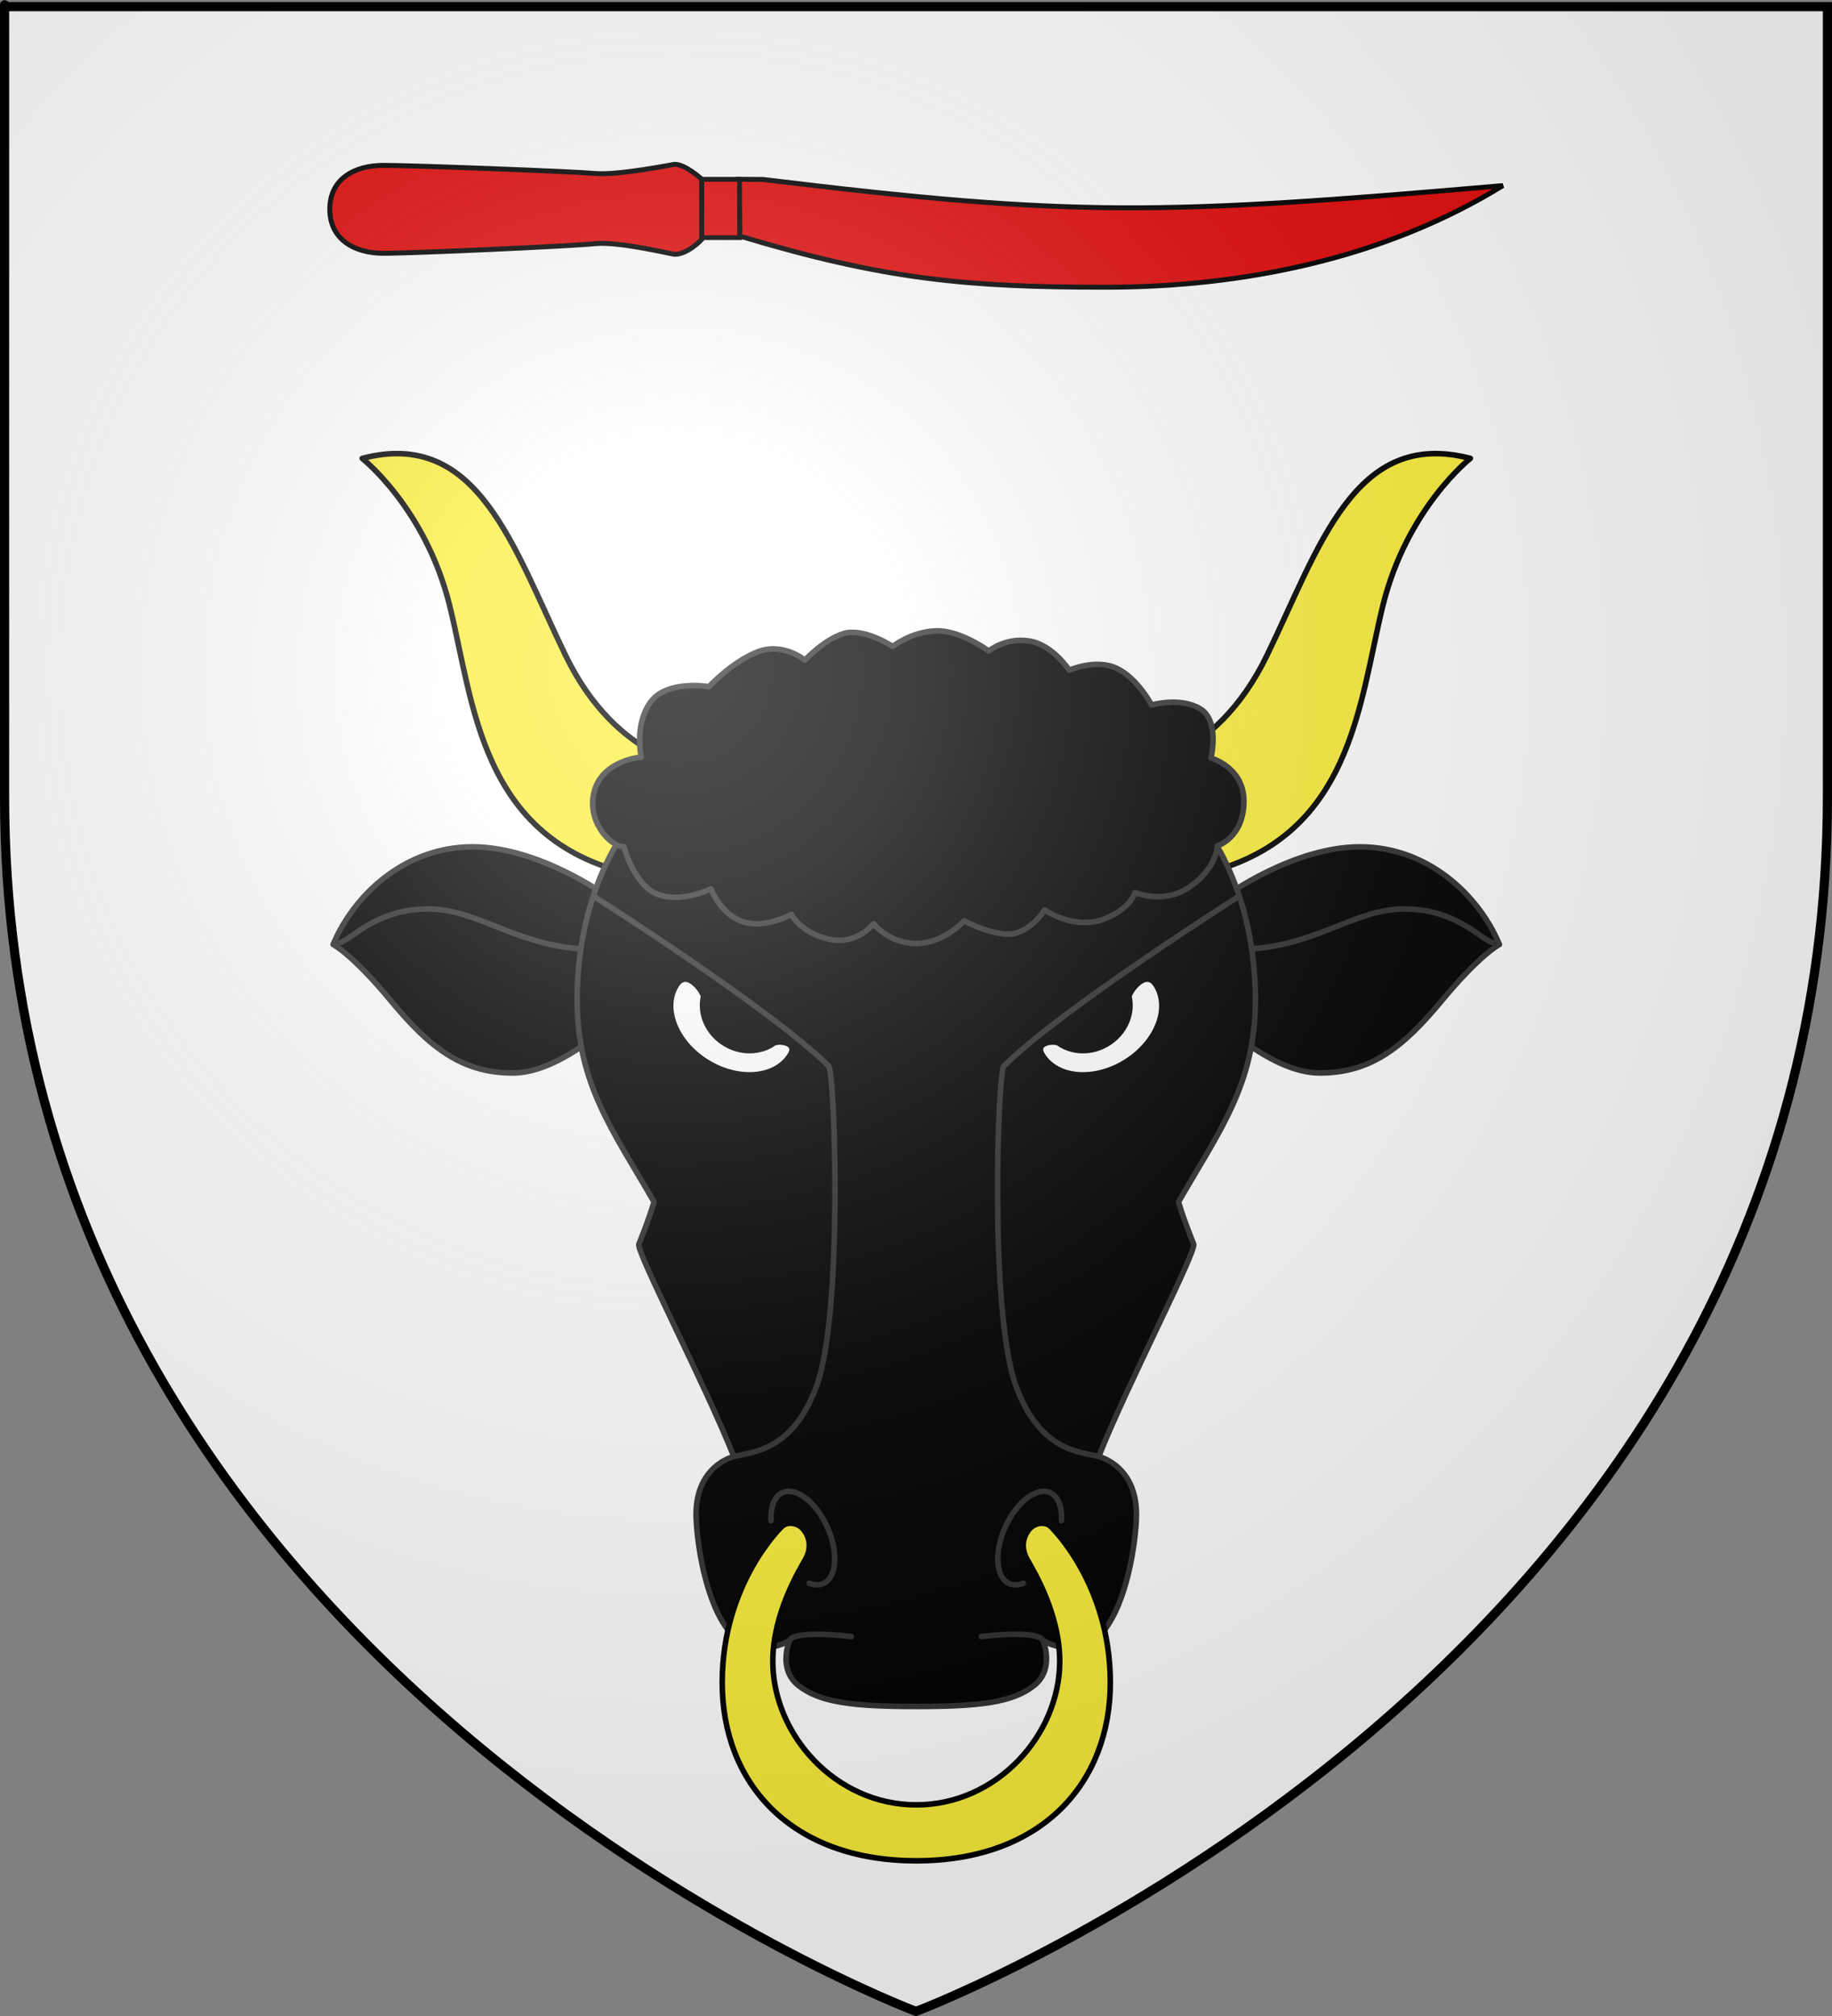 <?xml version="1.0" encoding="UTF-8" standalone="no"?>
<svg
   xmlns:i="http://ns.adobe.com/AdobeIllustrator/10.0/"
   xmlns:dc="http://purl.org/dc/elements/1.1/"
   xmlns:cc="http://web.resource.org/cc/"
   xmlns:rdf="http://www.w3.org/1999/02/22-rdf-syntax-ns#"
   xmlns:svg="http://www.w3.org/2000/svg"
   xmlns="http://www.w3.org/2000/svg"
   xmlns:xlink="http://www.w3.org/1999/xlink"
   xmlns:sodipodi="http://sodipodi.sourceforge.net/DTD/sodipodi-0.dtd"
   xmlns:inkscape="http://www.inkscape.org/namespaces/inkscape"
   height="660"
   width="600"
   version="1.0"
   id="svg2"
   sodipodi:version="0.32"
   inkscape:version="0.44.1"
   sodipodi:docname="Blason_Chanteheux_54.svg"
   sodipodi:docbase="L:\blasons"
   inkscape:export-filename="/Users/olivier/Desktop/Blason Rouge/Blason_Vide_3D.png"
   inkscape:export-xdpi="144"
   inkscape:export-ydpi="144">
  <rect width="100%" height="100%" fill="#808080" stroke="none"/>
  <sodipodi:namedview
     inkscape:window-height="712"
     inkscape:window-width="1024"
     inkscape:pageshadow="2"
     inkscape:pageopacity="0.0"
     guidetolerance="10.0"
     gridtolerance="10.0"
     objecttolerance="10.0"
     borderopacity="1.0"
     bordercolor="#666666"
     pagecolor="#ffffff"
     id="base"
     showgrid="false"
     height="660px"
     inkscape:zoom="0.7825"
     inkscape:cx="251.19194"
     inkscape:cy="575.82"
     inkscape:window-x="-4"
     inkscape:window-y="-4"
     inkscape:current-layer="layer3"
     showguides="true"
     inkscape:guide-bbox="true" />
  <desc
     id="desc4">Flag of Canton of Valais (Wallis)</desc>
  <defs
     id="defs6">
    <linearGradient
       id="linearGradient2893">
      <stop
         style="stop-color:white;stop-opacity:0.314;"
         offset="0"
         id="stop2895" />
      <stop
         id="stop2897"
         offset="0.19"
         style="stop-color:white;stop-opacity:0.251;" />
      <stop
         style="stop-color:#6b6b6b;stop-opacity:0.125;"
         offset="0.6"
         id="stop2901" />
      <stop
         style="stop-color:black;stop-opacity:0.125;"
         offset="1"
         id="stop2899" />
    </linearGradient>
    <linearGradient
       id="linearGradient2885">
      <stop
         id="stop2887"
         offset="0"
         style="stop-color:white;stop-opacity:1;" />
      <stop
         style="stop-color:white;stop-opacity:1;"
         offset="0.229"
         id="stop2891" />
      <stop
         id="stop2889"
         offset="1"
         style="stop-color:black;stop-opacity:1;" />
    </linearGradient>
    <linearGradient
       id="linearGradient2955">
      <stop
         id="stop2867"
         offset="0"
         style="stop-color:#fd0000;stop-opacity:1;" />
      <stop
         style="stop-color:#e77275;stop-opacity:0.659;"
         offset="0.5"
         id="stop2873" />
      <stop
         style="stop-color:black;stop-opacity:0.323;"
         offset="1"
         id="stop2959" />
    </linearGradient>
    <radialGradient
       inkscape:collect="always"
       xlink:href="#linearGradient2955"
       id="radialGradient2961"
       cx="225.524"
       cy="218.901"
       fx="225.524"
       fy="218.901"
       r="300"
       gradientTransform="matrix(-4.167939e-4,2.183,-1.884,-3.599562e-4,615.597,-289.121)"
       gradientUnits="userSpaceOnUse" />
    <polygon
       id="star"
       transform="scale(53,53)"
       points="0,-1 0.588,0.809 -0.951,-0.309 0.951,-0.309 -0.588,0.809 0,-1 " />
    <clipPath
       id="clip">
      <path
         d="M 0,-200 L 0,600 L 300,600 L 300,-200 L 0,-200 z "
         id="path10" />
    </clipPath>
    <radialGradient
       inkscape:collect="always"
       xlink:href="#linearGradient2955"
       id="radialGradient1911"
       gradientUnits="userSpaceOnUse"
       gradientTransform="matrix(-4.167939e-4,2.183,-1.884,-3.599562e-4,615.597,-289.121)"
       cx="225.524"
       cy="218.901"
       fx="225.524"
       fy="218.901"
       r="300" />
    <radialGradient
       inkscape:collect="always"
       xlink:href="#linearGradient2955"
       id="radialGradient2865"
       gradientUnits="userSpaceOnUse"
       gradientTransform="matrix(0,1.749,-1.593,-1.049767e-7,551.788,-191.29)"
       cx="225.524"
       cy="218.901"
       fx="225.524"
       fy="218.901"
       r="300" />
    <radialGradient
       inkscape:collect="always"
       xlink:href="#linearGradient2955"
       id="radialGradient2871"
       gradientUnits="userSpaceOnUse"
       gradientTransform="matrix(0,1.386,-1.323,-5.741131e-8,-158.082,-109.541)"
       cx="225.524"
       cy="218.901"
       fx="225.524"
       fy="218.901"
       r="300" />
    <radialGradient
       inkscape:collect="always"
       xlink:href="#linearGradient2893"
       id="radialGradient3163"
       gradientUnits="userSpaceOnUse"
       gradientTransform="matrix(1.353,0,0,1.349,-77.629,-85.747)"
       cx="221.445"
       cy="226.331"
       fx="221.445"
       fy="226.331"
       r="300" />
    <radialGradient
       gradientTransform="matrix(1.353,0,0,1.349,-77.629,-85.747)"
       gradientUnits="userSpaceOnUse"
       xlink:href="#linearGradient2893"
       id="radialGradient9547"
       fy="226.331"
       fx="221.445"
       r="300"
       cy="226.331"
       cx="221.445" />
    <radialGradient
       gradientTransform="matrix(0,1.386,-1.323,-5.741131e-8,-158.082,-109.541)"
       gradientUnits="userSpaceOnUse"
       xlink:href="#linearGradient2955"
       id="radialGradient9545"
       fy="218.901"
       fx="225.524"
       r="300"
       cy="218.901"
       cx="225.524" />
    <radialGradient
       gradientTransform="matrix(0,1.749,-1.593,-1.049767e-7,551.788,-191.29)"
       gradientUnits="userSpaceOnUse"
       xlink:href="#linearGradient2955"
       id="radialGradient9543"
       fy="218.901"
       fx="225.524"
       r="300"
       cy="218.901"
       cx="225.524" />
    <radialGradient
       gradientTransform="matrix(-4.167939e-4,2.183,-1.884,-3.599562e-4,615.597,-289.121)"
       gradientUnits="userSpaceOnUse"
       xlink:href="#linearGradient2955"
       id="radialGradient9541"
       fy="218.901"
       fx="225.524"
       r="300"
       cy="218.901"
       cx="225.524" />
    <clipPath
       id="clipPath9537">
      <path
         id="path9539"
         d="M 0,-200 L 0,600 L 300,600 L 300,-200 L 0,-200 z " />
    </clipPath>
    <polygon
       id="polygon9535"
       transform="scale(53,53)"
       points="0,-1 0.588,0.809 -0.951,-0.309 0.951,-0.309 -0.588,0.809 0,-1 " />
    <radialGradient
       gradientTransform="matrix(-4.167939e-4,2.183,-1.884,-3.599562e-4,615.597,-289.121)"
       gradientUnits="userSpaceOnUse"
       xlink:href="#linearGradient2955"
       id="radialGradient9533"
       fy="218.901"
       fx="225.524"
       r="300"
       cy="218.901"
       cx="225.524" />
    <linearGradient
       id="linearGradient9525">
      <stop
         id="stop9527"
         offset="0"
         style="stop-color:#fd0000;stop-opacity:1" />
      <stop
         id="stop9529"
         offset="0.5"
         style="stop-color:#e77275;stop-opacity:0.659" />
      <stop
         id="stop9531"
         offset="1"
         style="stop-color:black;stop-opacity:0.323" />
    </linearGradient>
    <linearGradient
       id="linearGradient9517">
      <stop
         id="stop9519"
         offset="0"
         style="stop-color:white;stop-opacity:1" />
      <stop
         id="stop9521"
         offset="0.229"
         style="stop-color:white;stop-opacity:1" />
      <stop
         id="stop9523"
         offset="1"
         style="stop-color:black;stop-opacity:1" />
    </linearGradient>
    <linearGradient
       id="linearGradient9507">
      <stop
         id="stop9509"
         offset="0"
         style="stop-color:white;stop-opacity:0.314" />
      <stop
         id="stop9511"
         offset="0.19"
         style="stop-color:white;stop-opacity:0.251" />
      <stop
         id="stop9513"
         offset="0.6"
         style="stop-color:#6b6b6b;stop-opacity:0.125" />
      <stop
         id="stop9515"
         offset="1"
         style="stop-color:black;stop-opacity:0.125" />
    </linearGradient>
  </defs>
  <g
     inkscape:groupmode="layer"
     id="layer3"
     inkscape:label="Fond écu"
     style="display:inline">
    <path
       id="path2855"
       style="fill:white;fill-opacity:1;fill-rule:evenodd;stroke:none;stroke-width:1px;stroke-linecap:butt;stroke-linejoin:miter;stroke-opacity:1"
       d="M 300,658.5 C 300,658.5 598.5,546.18 598.5,260.728 C 598.5,-24.723 598.5,2.176 598.5,2.176 L 1.5,2.176 L 1.5,260.728 C 1.5,546.18 300,658.5 300,658.5 z "
       sodipodi:nodetypes="cccccc" />
    <g
       id="g9313"
       transform="matrix(1.131,0,0,1.131,690.005,-134.911)">
      <path
         id="path2870"
         d="M -403.242,365.406 L -407.041,341.591 C -407.041,341.591 -431.107,340.338 -446.306,309.002 C -461.505,277.667 -471.638,243.198 -505.203,251.972 C -505.203,251.972 -486.837,266.386 -479.871,294.588 C -472.905,322.79 -471.005,362.272 -427.307,372.299 C -383.609,382.327 -403.242,365.406 -403.242,365.406 z M -243.204,309.002 C -258.404,340.338 -282.468,341.591 -282.468,341.591 L -286.268,365.406 C -286.268,365.406 -305.9,382.327 -262.202,372.299 C -218.504,362.272 -216.604,322.79 -209.638,294.588 C -202.672,266.386 -184.306,251.972 -184.306,251.972 C -217.872,243.198 -228.005,277.667 -243.204,309.002 z "
         i:knockout="Off"
         style="opacity:1;fill:#fcef3c;fill-opacity:1;stroke:black;stroke-width:1.612;stroke-linecap:round;stroke-linejoin:round;stroke-opacity:1" />
      <path
         id="path2872"
         d="M -473.247,364.416 C -492.586,364.416 -507.462,378.017 -513.625,392.681 C -513.625,392.681 -508.1,395.444 -496.836,409.045 C -485.573,422.646 -476.222,429.872 -461.559,429.872 C -446.895,429.872 -430.106,412.658 -430.106,412.658 L -434.356,378.655 C -434.357,378.655 -453.908,364.416 -473.247,364.416 z M -216.263,364.416 C -235.602,364.416 -255.153,378.654 -255.153,378.654 L -259.404,412.657 C -259.404,412.657 -242.615,429.871 -227.951,429.871 C -213.287,429.871 -203.937,422.645 -192.674,409.044 C -181.41,395.443 -175.885,392.68 -175.885,392.68 C -182.048,378.017 -196.923,364.416 -216.263,364.416 z "
         i:knockout="Off"
         style="opacity:1;stroke:#313131;stroke-width:1.612;stroke-linecap:round;stroke-linejoin:round;stroke-opacity:1" />
      <path
         id="path2874"
         d="M -264.438,479.388 C -267.991,470.504 -268.801,467.173 -268.801,467.173 C -257.021,446.668 -246.551,433.144 -246.551,408.713 C -246.551,377.302 -260.511,359.851 -260.511,359.851 L -344.754,353.229 L -428.999,359.852 C -428.999,359.852 -433.834,365.896 -437.813,377.272 C -437.97,377.722 -438.126,378.18 -438.28,378.647 C -439.728,383.025 -441.028,388.132 -441.887,393.934 C -442.556,398.446 -442.958,403.379 -442.958,408.713 C -442.958,433.144 -432.488,446.668 -420.709,467.173 C -420.709,467.173 -421.518,470.504 -425.072,479.388 C -425.944,481.57 -405.877,519.961 -397.587,540.901 C -397.587,540.901 -409.082,543.505 -408.493,558.788 C -408.057,570.131 -403.258,596.308 -390.17,596.308 C -384.499,596.308 -381.445,594.126 -381.445,594.126 C -381.445,594.126 -385.012,602.356 -378.827,607.214 C -372.72,612.013 -363.468,613.244 -344.754,613.244 C -326.04,613.244 -316.788,612.012 -310.68,607.214 C -304.496,602.356 -308.063,594.126 -308.063,594.126 C -308.063,594.126 -305.009,596.308 -299.338,596.308 C -286.25,596.308 -281.45,570.132 -281.014,558.788 C -280.426,543.506 -291.92,540.901 -291.92,540.901 C -283.634,519.961 -263.565,481.57 -264.438,479.388 z "
         i:knockout="Off"
         style="opacity:1;stroke:#313131;stroke-width:1.612;stroke-linecap:round;stroke-linejoin:round;stroke-opacity:1" />
      <path
         id="path2876"
         d="M -438.281,378.647 C -438.281,378.647 -386.466,411.548 -370.103,427.908 C -368.358,429.653 -365.876,499.126 -373.593,520.396 C -380.614,539.745 -392.751,539.555 -397.588,540.901"
         i:knockout="Off"
         style="opacity:1;fill:none;stroke:#313131;stroke-width:1.612;stroke-linecap:round;stroke-linejoin:round;stroke-opacity:1" />
      <path
         id="path2878"
         d="M -251.229,378.647 C -251.229,378.647 -303.044,411.548 -319.407,427.908 C -321.153,429.653 -323.635,499.126 -315.917,520.396 C -308.896,539.745 -296.759,539.555 -291.922,540.901"
         i:knockout="Off"
         style="opacity:1;fill:none;stroke:#313131;stroke-width:1.612;stroke-linecap:round;stroke-linejoin:round;stroke-opacity:1" />
      <path
         id="path2880"
         d="M -386.797,559.442 C -387.011,555.537 -385.888,552.424 -383.517,551.356 C -379.607,549.596 -373.786,554.057 -370.514,561.321 C -367.243,568.586 -367.76,575.901 -371.67,577.662 C -372.895,578.214 -374.308,578.155 -375.772,577.589"
         i:knockout="Off"
         style="opacity:1;fill:none;stroke:#313131;stroke-width:1.612;stroke-linecap:round;stroke-linejoin:round;stroke-opacity:1" />
      <path
         id="path2882"
         d="M -302.712,559.442 C -302.498,555.537 -303.622,552.424 -305.993,551.356 C -309.903,549.596 -315.724,554.057 -318.995,561.321 C -322.267,568.586 -321.75,575.901 -317.84,577.662 C -316.615,578.214 -315.202,578.155 -313.737,577.589"
         i:knockout="Off"
         style="opacity:1;fill:none;stroke:#313131;stroke-width:1.612;stroke-linecap:round;stroke-linejoin:round;stroke-opacity:1" />
      <path
         id="path2884"
         d="M -429.415,364.393 C -429.415,364.393 -426.502,375.515 -419.617,378.163 C -412.733,380.81 -404.259,376.574 -404.259,376.574 C -404.259,376.574 -401.346,383.988 -394.991,386.107 C -388.636,388.226 -380.957,383.988 -380.957,383.988 C -380.957,383.988 -378.108,389.33 -370.101,391.138 C -361.892,392.992 -357.125,386.636 -357.125,386.636 C -357.125,386.636 -352.776,392.382 -344.756,392.382 C -336.736,392.382 -330.91,385.841 -330.91,385.841 C -330.91,385.841 -320.848,391.137 -315.552,389.284 C -310.256,387.431 -307.608,382.664 -307.608,382.664 C -307.608,382.664 -299.09,388.611 -290.396,385.313 C -282.717,382.4 -281.393,377.633 -281.393,377.633 C -281.393,377.633 -272.919,381.34 -265.24,375.78 C -257.561,370.219 -257.561,364.128 -257.561,364.128 C -257.561,364.128 -249.881,361.775 -249.881,351.153 C -249.881,341.356 -259.414,338.708 -259.414,338.708 C -259.414,338.708 -256.767,327.851 -262.592,324.409 C -268.418,320.966 -276.626,323.35 -276.626,323.35 C -276.626,323.35 -280.597,315.67 -286.688,312.757 C -292.779,309.845 -300.458,313.287 -300.458,313.287 C -300.458,313.287 -305.225,305.873 -312.109,304.814 C -318.994,303.755 -323.761,307.727 -323.761,307.727 C -323.761,307.727 -331.969,301.636 -339.119,301.901 C -346.268,302.166 -351.564,306.403 -351.564,306.403 C -351.564,306.403 -360.038,300.842 -365.863,302.695 C -371.689,304.548 -376.985,310.374 -376.985,310.374 C -376.985,310.374 -383.34,305.079 -390.755,307.991 C -398.169,310.904 -404.789,318.054 -404.789,318.054 C -404.789,318.054 -416.97,315.935 -421.736,322.555 C -426.503,329.176 -424.384,338.443 -424.384,338.443 C -424.384,338.443 -435.241,339.238 -437.889,347.976 C -440.537,356.714 -433.386,364.393 -429.415,364.393 z "
         i:knockout="Off"
         style="opacity:1;stroke:#313131;stroke-width:1.612;stroke-linecap:round;stroke-linejoin:round;stroke-opacity:1" />
      <path
         id="path2886"
         d="M -363.575,593.007 C -363.575,593.007 -379.787,590.939 -381.446,594.125"
         i:knockout="Off"
         style="opacity:1;fill:none;stroke:#313131;stroke-width:1.612;stroke-linecap:round;stroke-linejoin:round;stroke-opacity:1" />
      <path
         id="path2888"
         d="M -325.936,593.007 C -325.936,593.007 -309.723,590.939 -308.064,594.125"
         i:knockout="Off"
         style="opacity:1;fill:none;stroke:#313131;stroke-width:1.612;stroke-linecap:round;stroke-linejoin:round;stroke-opacity:1" />
      <path
         id="path2890"
         d="M -511.603,392.108 C -508.185,391.209 -501.171,382.396 -486.063,382.396 C -471.996,382.396 -461.413,392.538 -441.888,393.935"
         i:knockout="Off"
         style="opacity:1;fill:none;stroke:#313131;stroke-width:1.612;stroke-linecap:round;stroke-linejoin:round;stroke-opacity:1" />
      <path
         id="path2892"
         d="M -177.907,392.108 C -181.325,391.209 -188.339,382.396 -203.447,382.396 C -217.514,382.396 -228.097,392.538 -247.622,393.935"
         i:knockout="Off"
         style="opacity:1;fill:none;stroke:#313131;stroke-width:1.612;stroke-linecap:round;stroke-linejoin:round;stroke-opacity:1" />
      <path
         id="path2894"
         d="M -305.909,561.051 C -307.451,559.702 -310.535,559.895 -312.269,562.208 C -314.004,564.52 -314.389,567.603 -312.654,570.687 C -310.92,573.771 -303.212,586.299 -303.212,600.174 C -303.212,621.373 -321.352,641.726 -344.755,641.726 C -368.158,641.726 -386.299,621.373 -386.299,600.174 C -386.299,586.299 -378.59,573.771 -376.856,570.687 C -375.122,567.603 -375.507,564.521 -377.241,562.208 C -378.976,559.895 -382.06,559.703 -383.601,561.051 C -383.601,561.051 -400.946,577.433 -400.946,606.34 C -400.946,635.248 -381.263,657.914 -344.756,657.914 C -308.248,657.914 -288.565,635.248 -288.565,606.34 C -288.565,577.433 -305.909,561.051 -305.909,561.051 z "
         i:knockout="Off"
         style="opacity:1;fill:#fcef3c;fill-opacity:1;stroke:black;stroke-width:1.612;stroke-linecap:round;stroke-linejoin:round" />
      <path
         id="path2898"
         d="M -386.07,421.273 C -389.958,423.987 -395.526,424.182 -400.165,421.35 C -405.098,418.339 -407.466,412.828 -406.379,407.888 C -406.124,406.734 -411.145,399.388 -414.257,404.486 C -418.39,411.254 -414.348,421.255 -405.23,426.822 C -396.111,432.389 -385.369,431.414 -381.237,424.645 C -378.925,420.859 -384.857,420.426 -386.07,421.273 z M -275.253,404.486 C -278.366,399.388 -283.386,406.734 -283.131,407.888 C -282.044,412.828 -284.412,418.339 -289.346,421.35 C -293.984,424.182 -299.552,423.987 -303.44,421.273 C -304.653,420.426 -310.586,420.859 -308.274,424.645 C -304.141,431.414 -293.399,432.388 -284.281,426.822 C -275.162,421.255 -271.12,411.254 -275.253,404.486 z "
         i:knockout="Off"
         style="opacity:1;fill:white;stroke:black;stroke-width:1.612;stroke-linecap:round;stroke-linejoin:round" />
    </g>
    <g
       id="g10871"
       transform="matrix(1.157,0,0,1.157,-89.43,-8.306)">
      <g
         style="fill:#e20909;fill-opacity:1;stroke:black;stroke-opacity:1"
         transform="matrix(-1.4,0,0,1.4,465.068,-1.884)"
         inkscape:label="Layer 1"
         id="g2830">
        <path
           id="path7556"
           style="fill:#e20909;fill-opacity:1;fill-rule:evenodd;stroke:black;stroke-width:1;stroke-miterlimit:4;stroke-dasharray:none;stroke-opacity:1;display:inline"
           d="M -26.887,43.99 C -2.979,58.691 25.614,64.577 53.795,64.524 C 81.415,64.524 98.276,62.962 127.383,54.191 C 127.383,54.191 127.665,42.714 127.665,42.714 C 127.665,42.714 122.673,42.747 122.673,42.747 C 59.838,50.389 42.225,49.962 -26.887,43.99 z "
           sodipodi:nodetypes="ccsscc" />
      </g>
      <path
         id="rect4693"
         d="M 286.65,74.42 L 286.65,57.923 L 275.937,57.923 L 275.937,74.42 L 286.65,74.42 z "
         style="fill:#e20909;fill-opacity:1;fill-rule:evenodd;stroke:black;stroke-width:1.351;stroke-linecap:square;stroke-linejoin:miter;stroke-miterlimit:4;stroke-dashoffset:0;stroke-opacity:1" />
      <g
         inkscape:transform-center-y="68.457049"
         inkscape:transform-center-x="264.93323"
         id="g12754"
         transform="matrix(-9.901545e-7,-1.794,1.794,-9.901545e-7,39.523,-388.122)"
         style="fill:#e20909;fill-opacity:1;stroke:black;stroke-width:0.78;stroke-miterlimit:4;stroke-dasharray:none;stroke-opacity:1;display:inline">
        <path
           sodipodi:nodetypes="csssssssscc"
           id="path12758"
           transform="matrix(0.39,2.153341e-7,2.153341e-7,-0.39,-387.963,313.066)"
           d="M 332.938,464.875 C 332.938,464.875 326.938,470.359 326.938,475.844 C 326.938,476.605 332.227,498.641 331.25,507.812 C 330.273,516.984 327.344,581.507 327.344,593.531 C 327.344,605.556 333.101,615.312 345.125,615.312 C 345.36,615.312 345.611,615.32 345.844,615.312 C 357.544,614.942 362.906,605.321 362.906,593.531 C 362.906,581.742 360.445,516.984 359.625,507.812 C 358.805,498.641 363.344,476.124 363.344,475.844 C 363.344,471.359 357.344,464.875 357.344,464.875 C 357.344,464.875 332.938,464.875 332.938,464.875 z "
           style="fill:#e20909;fill-opacity:1;stroke-width:2;stroke-miterlimit:4;stroke-dasharray:none" />
      </g>
    </g>
  </g>
  <g
     inkscape:groupmode="layer"
     id="layer4"
     inkscape:label="Meubles" />
  <g
     inkscape:groupmode="layer"
     id="layer2"
     inkscape:label="Reflet final"
     sodipodi:insensitive="true">
    <path
       sodipodi:nodetypes="cccccc"
       d="M 300,658.5 C 300,658.5 598.5,546.18 598.5,260.728 C 598.5,-24.723 598.5,2.176 598.5,2.176 L 1.5,2.176 L 1.5,260.728 C 1.5,546.18 300,658.5 300,658.5 z "
       style="opacity:1;fill:url(#radialGradient3163);fill-opacity:1;fill-rule:evenodd;stroke:none;stroke-width:1px;stroke-linecap:butt;stroke-linejoin:miter;stroke-opacity:1"
       id="path2875"
       inkscape:export-xdpi="144"
       inkscape:export-ydpi="144" />
  </g>
  <g
     inkscape:groupmode="layer"
     id="layer1"
     inkscape:label="Contour final"
     sodipodi:insensitive="true">
    <path
       sodipodi:nodetypes="cccccc"
       d="M 300,658.5 C 300,658.5 1.5,546.18 1.5,260.728 C 1.5,-24.723 1.5,2.176 1.5,2.176 L 598.5,2.176 L 598.5,260.728 C 598.5,546.18 300,658.5 300,658.5 z "
       style="opacity:1;fill:none;fill-opacity:1;fill-rule:evenodd;stroke:#000000;stroke-width:3;stroke-linecap:butt;stroke-linejoin:miter;stroke-miterlimit:4;stroke-dasharray:none;stroke-opacity:1"
       id="path1411"
       inkscape:export-xdpi="144"
       inkscape:export-ydpi="144" />
  </g>
</svg>
